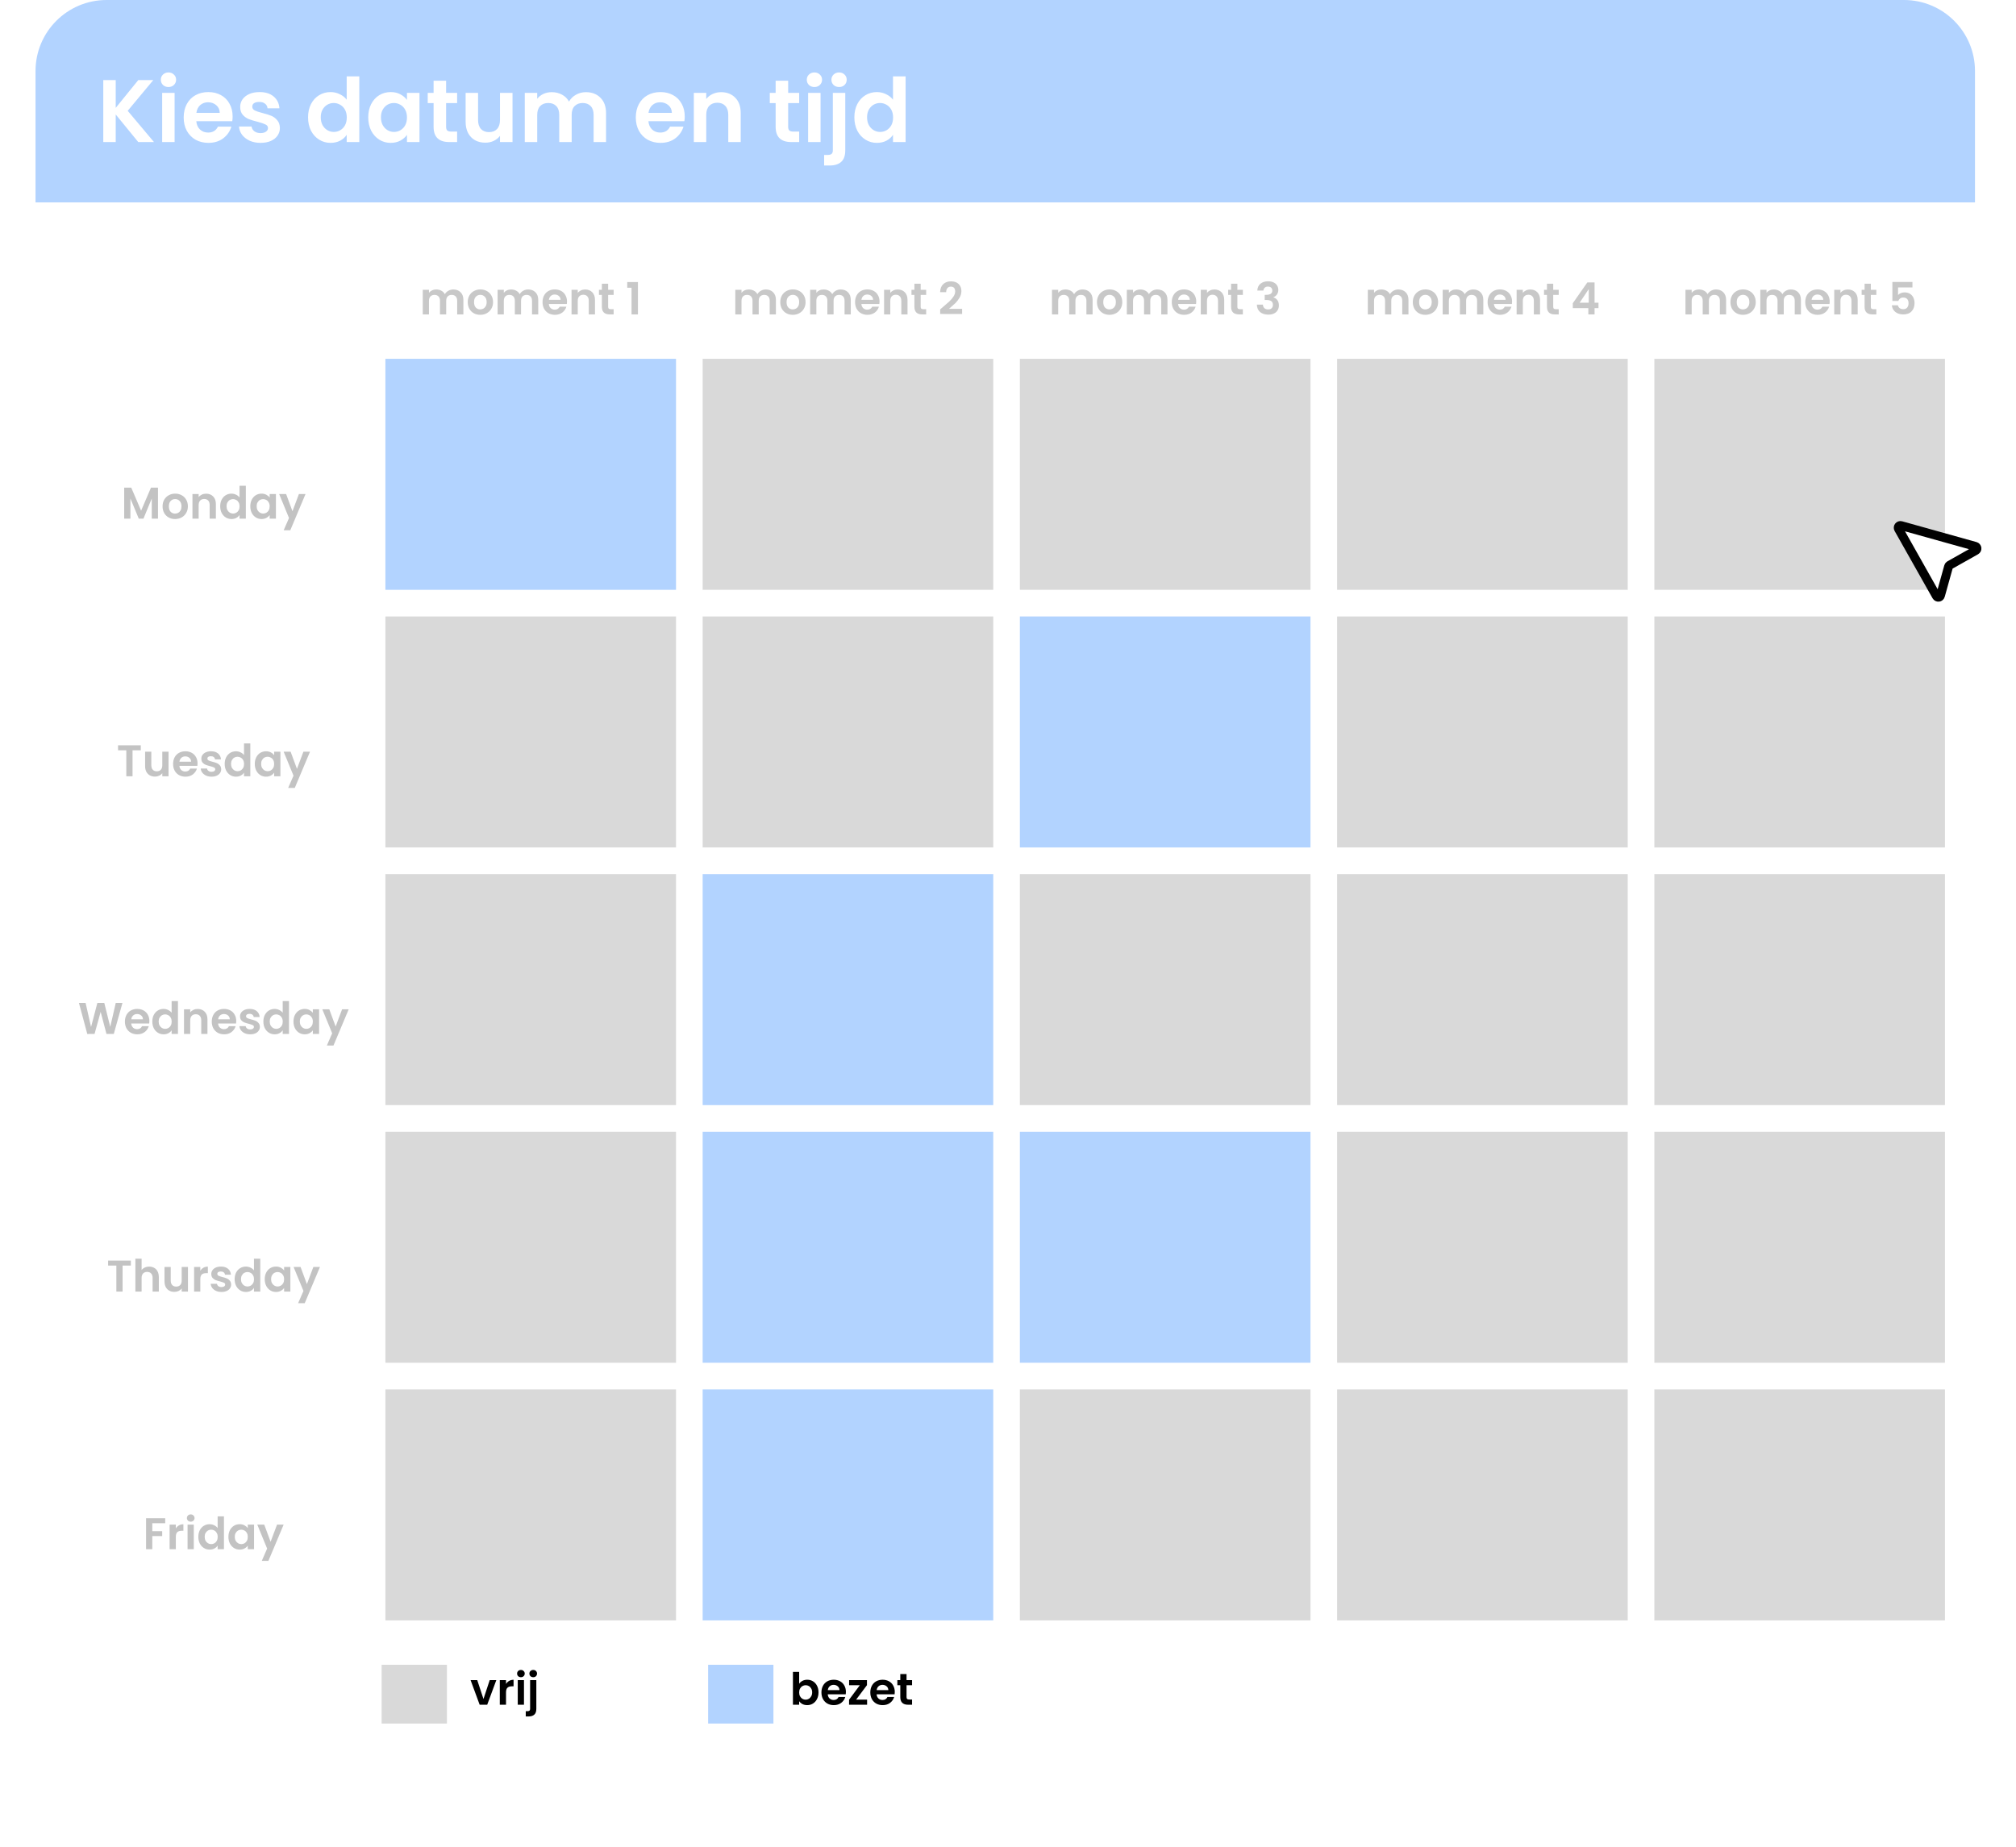 <svg width="227" height="208" viewBox="0 0 227 208" fill="none" xmlns="http://www.w3.org/2000/svg">
<g filter="url(#filter0_d_57_154)">
<rect x="4" y="1.471" width="218.382" height="198.529" rx="8" fill="white"/>
</g>
<path d="M4 8C4 3.582 7.582 0 12 0H214.382C218.801 0 222.382 3.582 222.382 8V22.794H4V8Z" fill="#B2D3FF"/>
<path d="M15.569 16L13.029 12.89V16H11.629V9.02H13.029V12.15L15.569 9.02H17.259L14.379 12.48L17.339 16H15.569ZM18.97 9.8C18.723 9.8 18.517 9.723 18.35 9.57C18.19 9.41 18.11 9.213 18.11 8.98C18.11 8.747 18.19 8.553 18.35 8.4C18.517 8.24 18.723 8.16 18.97 8.16C19.217 8.16 19.42 8.24 19.58 8.4C19.747 8.553 19.83 8.747 19.83 8.98C19.83 9.213 19.747 9.41 19.58 9.57C19.42 9.723 19.217 9.8 18.97 9.8ZM19.66 10.46V16H18.26V10.46H19.66ZM26.193 13.11C26.193 13.31 26.18 13.49 26.153 13.65H22.103C22.137 14.05 22.276 14.363 22.523 14.59C22.77 14.817 23.073 14.93 23.433 14.93C23.953 14.93 24.323 14.707 24.543 14.26H26.053C25.893 14.793 25.587 15.233 25.133 15.58C24.68 15.92 24.123 16.09 23.463 16.09C22.93 16.09 22.45 15.973 22.023 15.74C21.603 15.5 21.273 15.163 21.033 14.73C20.8 14.297 20.683 13.797 20.683 13.23C20.683 12.657 20.8 12.153 21.033 11.72C21.267 11.287 21.593 10.953 22.013 10.72C22.433 10.487 22.916 10.37 23.463 10.37C23.99 10.37 24.46 10.483 24.873 10.71C25.293 10.937 25.616 11.26 25.843 11.68C26.076 12.093 26.193 12.57 26.193 13.11ZM24.743 12.71C24.736 12.35 24.607 12.063 24.353 11.85C24.1 11.63 23.79 11.52 23.423 11.52C23.076 11.52 22.783 11.627 22.543 11.84C22.31 12.047 22.166 12.337 22.113 12.71H24.743ZM29.335 16.09C28.882 16.09 28.475 16.01 28.115 15.85C27.755 15.683 27.468 15.46 27.255 15.18C27.048 14.9 26.935 14.59 26.915 14.25H28.325C28.352 14.463 28.455 14.64 28.635 14.78C28.822 14.92 29.052 14.99 29.325 14.99C29.592 14.99 29.798 14.937 29.945 14.83C30.098 14.723 30.175 14.587 30.175 14.42C30.175 14.24 30.082 14.107 29.895 14.02C29.715 13.927 29.425 13.827 29.025 13.72C28.612 13.62 28.272 13.517 28.005 13.41C27.745 13.303 27.518 13.14 27.325 12.92C27.138 12.7 27.045 12.403 27.045 12.03C27.045 11.723 27.132 11.443 27.305 11.19C27.485 10.937 27.738 10.737 28.065 10.59C28.398 10.443 28.788 10.37 29.235 10.37C29.895 10.37 30.422 10.537 30.815 10.87C31.208 11.197 31.425 11.64 31.465 12.2H30.125C30.105 11.98 30.012 11.807 29.845 11.68C29.685 11.547 29.468 11.48 29.195 11.48C28.942 11.48 28.745 11.527 28.605 11.62C28.472 11.713 28.405 11.843 28.405 12.01C28.405 12.197 28.498 12.34 28.685 12.44C28.872 12.533 29.162 12.63 29.555 12.73C29.955 12.83 30.285 12.933 30.545 13.04C30.805 13.147 31.028 13.313 31.215 13.54C31.408 13.76 31.508 14.053 31.515 14.42C31.515 14.74 31.425 15.027 31.245 15.28C31.072 15.533 30.818 15.733 30.485 15.88C30.158 16.02 29.775 16.09 29.335 16.09ZM34.687 13.21C34.687 12.65 34.797 12.153 35.017 11.72C35.244 11.287 35.55 10.953 35.937 10.72C36.324 10.487 36.754 10.37 37.227 10.37C37.587 10.37 37.93 10.45 38.257 10.61C38.584 10.763 38.844 10.97 39.037 11.23V8.6H40.457V16H39.037V15.18C38.864 15.453 38.62 15.673 38.307 15.84C37.994 16.007 37.63 16.09 37.217 16.09C36.75 16.09 36.324 15.97 35.937 15.73C35.55 15.49 35.244 15.153 35.017 14.72C34.797 14.28 34.687 13.777 34.687 13.21ZM39.047 13.23C39.047 12.89 38.98 12.6 38.847 12.36C38.714 12.113 38.534 11.927 38.307 11.8C38.08 11.667 37.837 11.6 37.577 11.6C37.317 11.6 37.077 11.663 36.857 11.79C36.637 11.917 36.457 12.103 36.317 12.35C36.184 12.59 36.117 12.877 36.117 13.21C36.117 13.543 36.184 13.837 36.317 14.09C36.457 14.337 36.637 14.527 36.857 14.66C37.084 14.793 37.324 14.86 37.577 14.86C37.837 14.86 38.08 14.797 38.307 14.67C38.534 14.537 38.714 14.35 38.847 14.11C38.98 13.863 39.047 13.57 39.047 13.23ZM41.464 13.21C41.464 12.65 41.574 12.153 41.794 11.72C42.021 11.287 42.324 10.953 42.704 10.72C43.091 10.487 43.521 10.37 43.994 10.37C44.408 10.37 44.768 10.453 45.074 10.62C45.388 10.787 45.638 10.997 45.824 11.25V10.46H47.234V16H45.824V15.19C45.644 15.45 45.394 15.667 45.074 15.84C44.761 16.007 44.398 16.09 43.984 16.09C43.518 16.09 43.091 15.97 42.704 15.73C42.324 15.49 42.021 15.153 41.794 14.72C41.574 14.28 41.464 13.777 41.464 13.21ZM45.824 13.23C45.824 12.89 45.758 12.6 45.624 12.36C45.491 12.113 45.311 11.927 45.084 11.8C44.858 11.667 44.614 11.6 44.354 11.6C44.094 11.6 43.854 11.663 43.634 11.79C43.414 11.917 43.234 12.103 43.094 12.35C42.961 12.59 42.894 12.877 42.894 13.21C42.894 13.543 42.961 13.837 43.094 14.09C43.234 14.337 43.414 14.527 43.634 14.66C43.861 14.793 44.101 14.86 44.354 14.86C44.614 14.86 44.858 14.797 45.084 14.67C45.311 14.537 45.491 14.35 45.624 14.11C45.758 13.863 45.824 13.57 45.824 13.23ZM50.232 11.61V14.29C50.232 14.477 50.275 14.613 50.362 14.7C50.455 14.78 50.608 14.82 50.822 14.82H51.472V16H50.592C49.412 16 48.822 15.427 48.822 14.28V11.61H48.162V10.46H48.822V9.09H50.232V10.46H51.472V11.61H50.232ZM57.709 10.46V16H56.299V15.3C56.119 15.54 55.882 15.73 55.589 15.87C55.302 16.003 54.989 16.07 54.649 16.07C54.215 16.07 53.832 15.98 53.499 15.8C53.165 15.613 52.902 15.343 52.709 14.99C52.522 14.63 52.429 14.203 52.429 13.71V10.46H53.829V13.51C53.829 13.95 53.939 14.29 54.159 14.53C54.379 14.763 54.679 14.88 55.059 14.88C55.445 14.88 55.749 14.763 55.969 14.53C56.189 14.29 56.299 13.95 56.299 13.51V10.46H57.709ZM65.97 10.38C66.65 10.38 67.197 10.59 67.61 11.01C68.03 11.423 68.24 12.003 68.24 12.75V16H66.84V12.94C66.84 12.507 66.73 12.177 66.51 11.95C66.29 11.717 65.99 11.6 65.61 11.6C65.23 11.6 64.927 11.717 64.7 11.95C64.48 12.177 64.37 12.507 64.37 12.94V16H62.97V12.94C62.97 12.507 62.86 12.177 62.64 11.95C62.42 11.717 62.12 11.6 61.74 11.6C61.353 11.6 61.047 11.717 60.82 11.95C60.6 12.177 60.49 12.507 60.49 12.94V16H59.09V10.46H60.49V11.13C60.67 10.897 60.9 10.713 61.18 10.58C61.467 10.447 61.78 10.38 62.12 10.38C62.553 10.38 62.94 10.473 63.28 10.66C63.62 10.84 63.883 11.1 64.07 11.44C64.25 11.12 64.51 10.863 64.85 10.67C65.197 10.477 65.57 10.38 65.97 10.38ZM77.101 13.11C77.101 13.31 77.088 13.49 77.061 13.65H73.011C73.045 14.05 73.185 14.363 73.431 14.59C73.678 14.817 73.981 14.93 74.341 14.93C74.861 14.93 75.231 14.707 75.451 14.26H76.961C76.801 14.793 76.495 15.233 76.041 15.58C75.588 15.92 75.031 16.09 74.371 16.09C73.838 16.09 73.358 15.973 72.931 15.74C72.511 15.5 72.181 15.163 71.941 14.73C71.708 14.297 71.591 13.797 71.591 13.23C71.591 12.657 71.708 12.153 71.941 11.72C72.175 11.287 72.501 10.953 72.921 10.72C73.341 10.487 73.825 10.37 74.371 10.37C74.898 10.37 75.368 10.483 75.781 10.71C76.201 10.937 76.525 11.26 76.751 11.68C76.985 12.093 77.101 12.57 77.101 13.11ZM75.651 12.71C75.645 12.35 75.515 12.063 75.261 11.85C75.008 11.63 74.698 11.52 74.331 11.52C73.985 11.52 73.691 11.627 73.451 11.84C73.218 12.047 73.075 12.337 73.021 12.71H75.651ZM81.193 10.38C81.853 10.38 82.386 10.59 82.793 11.01C83.2 11.423 83.403 12.003 83.403 12.75V16H82.003V12.94C82.003 12.5 81.893 12.163 81.673 11.93C81.453 11.69 81.153 11.57 80.773 11.57C80.386 11.57 80.08 11.69 79.853 11.93C79.633 12.163 79.523 12.5 79.523 12.94V16H78.123V10.46H79.523V11.15C79.71 10.91 79.947 10.723 80.233 10.59C80.526 10.45 80.847 10.38 81.193 10.38ZM88.747 11.61V14.29C88.747 14.477 88.791 14.613 88.877 14.7C88.971 14.78 89.124 14.82 89.337 14.82H89.987V16H89.107C87.927 16 87.337 15.427 87.337 14.28V11.61H86.677V10.46H87.337V9.09H88.747V10.46H89.987V11.61H88.747ZM91.704 9.8C91.458 9.8 91.251 9.723 91.084 9.57C90.924 9.41 90.844 9.213 90.844 8.98C90.844 8.747 90.924 8.553 91.084 8.4C91.251 8.24 91.458 8.16 91.704 8.16C91.951 8.16 92.154 8.24 92.314 8.4C92.481 8.553 92.564 8.747 92.564 8.98C92.564 9.213 92.481 9.41 92.314 9.57C92.154 9.723 91.951 9.8 91.704 9.8ZM92.394 10.46V16H90.994V10.46H92.394ZM94.487 9.8C94.234 9.8 94.024 9.723 93.858 9.57C93.698 9.41 93.618 9.213 93.618 8.98C93.618 8.747 93.698 8.553 93.858 8.4C94.024 8.24 94.234 8.16 94.487 8.16C94.734 8.16 94.938 8.24 95.097 8.4C95.257 8.553 95.338 8.747 95.338 8.98C95.338 9.213 95.257 9.41 95.097 9.57C94.938 9.723 94.734 9.8 94.487 9.8ZM95.177 16.91C95.177 17.523 95.024 17.963 94.718 18.23C94.418 18.503 93.984 18.64 93.418 18.64H92.797V17.45H93.198C93.411 17.45 93.561 17.407 93.647 17.32C93.734 17.24 93.778 17.107 93.778 16.92V10.46H95.177V16.91ZM96.201 13.21C96.201 12.65 96.311 12.153 96.531 11.72C96.757 11.287 97.064 10.953 97.451 10.72C97.837 10.487 98.267 10.37 98.741 10.37C99.101 10.37 99.444 10.45 99.771 10.61C100.097 10.763 100.357 10.97 100.551 11.23V8.6H101.971V16H100.551V15.18C100.377 15.453 100.134 15.673 99.821 15.84C99.507 16.007 99.144 16.09 98.731 16.09C98.264 16.09 97.837 15.97 97.451 15.73C97.064 15.49 96.757 15.153 96.531 14.72C96.311 14.28 96.201 13.777 96.201 13.21ZM100.561 13.23C100.561 12.89 100.494 12.6 100.361 12.36C100.227 12.113 100.047 11.927 99.821 11.8C99.594 11.667 99.351 11.6 99.091 11.6C98.831 11.6 98.591 11.663 98.371 11.79C98.151 11.917 97.971 12.103 97.831 12.35C97.697 12.59 97.631 12.877 97.631 13.21C97.631 13.543 97.697 13.837 97.831 14.09C97.971 14.337 98.151 14.527 98.371 14.66C98.597 14.793 98.837 14.86 99.091 14.86C99.351 14.86 99.594 14.797 99.821 14.67C100.047 14.537 100.227 14.35 100.361 14.11C100.494 13.863 100.561 13.57 100.561 13.23Z" fill="white"/>
<g clip-path="url(#clip0_57_154)">
<rect x="43.397" y="40.412" width="32.721" height="26.018" fill="#B2D3FF"/>
<rect x="79.118" y="40.412" width="32.721" height="26.018" fill="#D9D9D9"/>
<rect x="114.838" y="40.412" width="32.721" height="26.018" fill="#D9D9D9"/>
<rect x="150.559" y="40.412" width="32.721" height="26.018" fill="#D9D9D9"/>
<rect x="186.279" y="40.412" width="32.721" height="26.018" fill="#D9D9D9"/>
<rect x="43.397" y="69.43" width="32.721" height="26.018" fill="#D9D9D9"/>
<rect x="79.118" y="69.43" width="32.721" height="26.018" fill="#D9D9D9"/>
<rect x="114.838" y="69.43" width="32.721" height="26.018" fill="#B2D3FF"/>
<rect x="150.559" y="69.43" width="32.721" height="26.018" fill="#D9D9D9"/>
<rect x="186.279" y="69.43" width="32.721" height="26.018" fill="#D9D9D9"/>
<rect x="43.397" y="98.447" width="32.721" height="26.018" fill="#D9D9D9"/>
<rect x="79.118" y="98.447" width="32.721" height="26.018" fill="#B2D3FF"/>
<rect x="114.838" y="98.447" width="32.721" height="26.018" fill="#D9D9D9"/>
<rect x="150.559" y="98.447" width="32.721" height="26.018" fill="#D9D9D9"/>
<rect x="186.279" y="98.447" width="32.721" height="26.018" fill="#D9D9D9"/>
<rect x="43.397" y="127.465" width="32.721" height="26.018" fill="#D9D9D9"/>
<rect x="79.118" y="127.465" width="32.721" height="26.018" fill="#B2D3FF"/>
<rect x="114.838" y="127.465" width="32.721" height="26.018" fill="#B2D3FF"/>
<rect x="150.559" y="127.465" width="32.721" height="26.018" fill="#D9D9D9"/>
<rect x="186.279" y="127.465" width="32.721" height="26.018" fill="#D9D9D9"/>
<rect x="43.397" y="156.482" width="32.721" height="26.018" fill="#D9D9D9"/>
<rect x="79.118" y="156.482" width="32.721" height="26.018" fill="#B2D3FF"/>
<rect x="114.838" y="156.482" width="32.721" height="26.018" fill="#D9D9D9"/>
<rect x="150.559" y="156.482" width="32.721" height="26.018" fill="#D9D9D9"/>
<rect x="186.279" y="156.482" width="32.721" height="26.018" fill="#D9D9D9"/>
<path d="M17.789 54.922V58.412H17.089V56.142L16.154 58.412H15.624L14.684 56.142V58.412H13.984V54.922H14.779L15.889 57.517L16.999 54.922H17.789ZM19.711 58.457C19.444 58.457 19.204 58.399 18.991 58.282C18.778 58.162 18.609 57.994 18.486 57.777C18.366 57.56 18.306 57.31 18.306 57.027C18.306 56.744 18.368 56.494 18.491 56.277C18.618 56.06 18.789 55.894 19.006 55.777C19.223 55.657 19.464 55.597 19.731 55.597C19.998 55.597 20.239 55.657 20.456 55.777C20.673 55.894 20.843 56.06 20.966 56.277C21.093 56.494 21.156 56.744 21.156 57.027C21.156 57.31 21.091 57.56 20.961 57.777C20.834 57.994 20.661 58.162 20.441 58.282C20.224 58.399 19.981 58.457 19.711 58.457ZM19.711 57.847C19.838 57.847 19.956 57.817 20.066 57.757C20.179 57.694 20.269 57.6 20.336 57.477C20.403 57.354 20.436 57.204 20.436 57.027C20.436 56.764 20.366 56.562 20.226 56.422C20.089 56.279 19.921 56.207 19.721 56.207C19.521 56.207 19.353 56.279 19.216 56.422C19.083 56.562 19.016 56.764 19.016 57.027C19.016 57.29 19.081 57.494 19.211 57.637C19.344 57.777 19.511 57.847 19.711 57.847ZM23.204 55.602C23.534 55.602 23.801 55.707 24.004 55.917C24.208 56.124 24.309 56.414 24.309 56.787V58.412H23.609V56.882C23.609 56.662 23.554 56.494 23.444 56.377C23.334 56.257 23.184 56.197 22.994 56.197C22.801 56.197 22.648 56.257 22.534 56.377C22.424 56.494 22.369 56.662 22.369 56.882V58.412H21.669V55.642H22.369V55.987C22.463 55.867 22.581 55.774 22.724 55.707C22.871 55.637 23.031 55.602 23.204 55.602ZM24.795 57.017C24.795 56.737 24.85 56.489 24.96 56.272C25.073 56.055 25.227 55.889 25.42 55.772C25.613 55.655 25.828 55.597 26.065 55.597C26.245 55.597 26.417 55.637 26.58 55.717C26.743 55.794 26.873 55.897 26.97 56.027V54.712H27.68V58.412H26.97V58.002C26.883 58.139 26.762 58.249 26.605 58.332C26.448 58.415 26.267 58.457 26.06 58.457C25.827 58.457 25.613 58.397 25.42 58.277C25.227 58.157 25.073 57.989 24.96 57.772C24.85 57.552 24.795 57.3 24.795 57.017ZM26.975 57.027C26.975 56.857 26.942 56.712 26.875 56.592C26.808 56.469 26.718 56.375 26.605 56.312C26.492 56.245 26.37 56.212 26.24 56.212C26.11 56.212 25.99 56.244 25.88 56.307C25.77 56.37 25.68 56.464 25.61 56.587C25.543 56.707 25.51 56.85 25.51 57.017C25.51 57.184 25.543 57.33 25.61 57.457C25.68 57.58 25.77 57.675 25.88 57.742C25.993 57.809 26.113 57.842 26.24 57.842C26.37 57.842 26.492 57.81 26.605 57.747C26.718 57.68 26.808 57.587 26.875 57.467C26.942 57.344 26.975 57.197 26.975 57.027ZM28.184 57.017C28.184 56.737 28.239 56.489 28.349 56.272C28.462 56.055 28.614 55.889 28.804 55.772C28.997 55.655 29.212 55.597 29.449 55.597C29.655 55.597 29.835 55.639 29.989 55.722C30.145 55.805 30.27 55.91 30.364 56.037V55.642H31.069V58.412H30.364V58.007C30.274 58.137 30.149 58.245 29.989 58.332C29.832 58.415 29.65 58.457 29.444 58.457C29.21 58.457 28.997 58.397 28.804 58.277C28.614 58.157 28.462 57.989 28.349 57.772C28.239 57.552 28.184 57.3 28.184 57.017ZM30.364 57.027C30.364 56.857 30.33 56.712 30.264 56.592C30.197 56.469 30.107 56.375 29.994 56.312C29.88 56.245 29.759 56.212 29.629 56.212C29.499 56.212 29.379 56.244 29.269 56.307C29.159 56.37 29.069 56.464 28.999 56.587C28.932 56.707 28.899 56.85 28.899 57.017C28.899 57.184 28.932 57.33 28.999 57.457C29.069 57.58 29.159 57.675 29.269 57.742C29.382 57.809 29.502 57.842 29.629 57.842C29.759 57.842 29.88 57.81 29.994 57.747C30.107 57.68 30.197 57.587 30.264 57.467C30.33 57.344 30.364 57.197 30.364 57.027ZM34.402 55.642L32.687 59.722H31.942L32.542 58.342L31.432 55.642H32.217L32.932 57.577L33.657 55.642H34.402Z" fill="#C3C3C3"/>
<path d="M15.854 83.94V84.505H14.924V87.43H14.223V84.505H13.293V83.94H15.854ZM18.979 84.66V87.43H18.274V87.08C18.184 87.2 18.066 87.295 17.919 87.365C17.776 87.431 17.619 87.465 17.449 87.465C17.233 87.465 17.041 87.42 16.874 87.33C16.707 87.236 16.576 87.101 16.479 86.925C16.386 86.745 16.339 86.531 16.339 86.285V84.66H17.039V86.185C17.039 86.405 17.094 86.575 17.204 86.695C17.314 86.811 17.464 86.87 17.654 86.87C17.848 86.87 17.999 86.811 18.109 86.695C18.219 86.575 18.274 86.405 18.274 86.185V84.66H18.979ZM22.245 85.985C22.245 86.085 22.238 86.175 22.225 86.255H20.2C20.216 86.455 20.287 86.611 20.41 86.725C20.533 86.838 20.685 86.895 20.865 86.895C21.125 86.895 21.31 86.783 21.42 86.56H22.175C22.095 86.826 21.942 87.046 21.715 87.22C21.488 87.39 21.21 87.475 20.88 87.475C20.613 87.475 20.373 87.416 20.16 87.3C19.95 87.18 19.785 87.011 19.665 86.795C19.548 86.578 19.49 86.328 19.49 86.045C19.49 85.758 19.548 85.506 19.665 85.29C19.782 85.073 19.945 84.906 20.155 84.79C20.365 84.673 20.607 84.615 20.88 84.615C21.143 84.615 21.378 84.671 21.585 84.785C21.795 84.898 21.956 85.06 22.07 85.27C22.186 85.476 22.245 85.715 22.245 85.985ZM21.52 85.785C21.517 85.605 21.451 85.461 21.325 85.355C21.198 85.245 21.043 85.19 20.86 85.19C20.686 85.19 20.54 85.243 20.42 85.35C20.303 85.453 20.232 85.598 20.205 85.785H21.52ZM23.816 87.475C23.589 87.475 23.386 87.435 23.206 87.355C23.026 87.271 22.883 87.16 22.776 87.02C22.672 86.88 22.616 86.725 22.606 86.555H23.311C23.324 86.661 23.376 86.75 23.466 86.82C23.559 86.89 23.674 86.925 23.811 86.925C23.944 86.925 24.047 86.898 24.121 86.845C24.198 86.791 24.236 86.723 24.236 86.64C24.236 86.55 24.189 86.483 24.096 86.44C24.006 86.393 23.861 86.343 23.661 86.29C23.454 86.24 23.284 86.188 23.151 86.135C23.021 86.081 22.907 86 22.811 85.89C22.718 85.78 22.671 85.631 22.671 85.445C22.671 85.291 22.714 85.151 22.801 85.025C22.891 84.898 23.017 84.798 23.181 84.725C23.348 84.651 23.543 84.615 23.766 84.615C24.096 84.615 24.359 84.698 24.556 84.865C24.753 85.028 24.861 85.25 24.881 85.53H24.211C24.201 85.42 24.154 85.333 24.071 85.27C23.991 85.203 23.883 85.17 23.746 85.17C23.619 85.17 23.521 85.193 23.451 85.24C23.384 85.286 23.351 85.351 23.351 85.435C23.351 85.528 23.398 85.6 23.491 85.65C23.584 85.696 23.729 85.745 23.926 85.795C24.126 85.845 24.291 85.896 24.421 85.95C24.551 86.003 24.663 86.086 24.756 86.2C24.852 86.31 24.902 86.456 24.906 86.64C24.906 86.8 24.861 86.943 24.771 87.07C24.684 87.196 24.558 87.296 24.391 87.37C24.227 87.44 24.036 87.475 23.816 87.475ZM25.3 86.035C25.3 85.755 25.355 85.506 25.465 85.29C25.579 85.073 25.732 84.906 25.925 84.79C26.119 84.673 26.334 84.615 26.57 84.615C26.75 84.615 26.922 84.655 27.085 84.735C27.249 84.811 27.379 84.915 27.475 85.045V83.73H28.185V87.43H27.475V87.02C27.389 87.156 27.267 87.266 27.11 87.35C26.954 87.433 26.772 87.475 26.565 87.475C26.332 87.475 26.119 87.415 25.925 87.295C25.732 87.175 25.579 87.006 25.465 86.79C25.355 86.57 25.3 86.318 25.3 86.035ZM27.48 86.045C27.48 85.875 27.447 85.73 27.38 85.61C27.314 85.486 27.224 85.393 27.11 85.33C26.997 85.263 26.875 85.23 26.745 85.23C26.615 85.23 26.495 85.261 26.385 85.325C26.275 85.388 26.185 85.481 26.115 85.605C26.049 85.725 26.015 85.868 26.015 86.035C26.015 86.201 26.049 86.348 26.115 86.475C26.185 86.598 26.275 86.693 26.385 86.76C26.499 86.826 26.619 86.86 26.745 86.86C26.875 86.86 26.997 86.828 27.11 86.765C27.224 86.698 27.314 86.605 27.38 86.485C27.447 86.361 27.48 86.215 27.48 86.045ZM28.689 86.035C28.689 85.755 28.744 85.506 28.854 85.29C28.967 85.073 29.119 84.906 29.309 84.79C29.502 84.673 29.717 84.615 29.954 84.615C30.161 84.615 30.341 84.656 30.494 84.74C30.651 84.823 30.776 84.928 30.869 85.055V84.66H31.574V87.43H30.869V87.025C30.779 87.155 30.654 87.263 30.494 87.35C30.337 87.433 30.156 87.475 29.949 87.475C29.716 87.475 29.502 87.415 29.309 87.295C29.119 87.175 28.967 87.006 28.854 86.79C28.744 86.57 28.689 86.318 28.689 86.035ZM30.869 86.045C30.869 85.875 30.836 85.73 30.769 85.61C30.702 85.486 30.612 85.393 30.499 85.33C30.386 85.263 30.264 85.23 30.134 85.23C30.004 85.23 29.884 85.261 29.774 85.325C29.664 85.388 29.574 85.481 29.504 85.605C29.437 85.725 29.404 85.868 29.404 86.035C29.404 86.201 29.437 86.348 29.504 86.475C29.574 86.598 29.664 86.693 29.774 86.76C29.887 86.826 30.007 86.86 30.134 86.86C30.264 86.86 30.386 86.828 30.499 86.765C30.612 86.698 30.702 86.605 30.769 86.485C30.836 86.361 30.869 86.215 30.869 86.045ZM34.908 84.66L33.193 88.74H32.448L33.048 87.36L31.938 84.66H32.723L33.438 86.595L34.163 84.66H34.908Z" fill="#C3C3C3"/>
<path d="M13.788 112.957L12.813 116.447H11.988L11.333 113.962L10.648 116.447L9.828 116.452L8.888 112.957H9.638L10.253 115.667L10.963 112.957H11.743L12.413 115.652L13.033 112.957H13.788ZM16.82 115.002C16.82 115.102 16.813 115.192 16.8 115.272H14.775C14.792 115.472 14.862 115.629 14.985 115.742C15.108 115.856 15.26 115.912 15.44 115.912C15.7 115.912 15.885 115.801 15.995 115.577H16.75C16.67 115.844 16.517 116.064 16.29 116.237C16.063 116.407 15.785 116.492 15.455 116.492C15.188 116.492 14.948 116.434 14.735 116.317C14.525 116.197 14.36 116.029 14.24 115.812C14.123 115.596 14.065 115.346 14.065 115.062C14.065 114.776 14.123 114.524 14.24 114.307C14.357 114.091 14.52 113.924 14.73 113.807C14.94 113.691 15.182 113.632 15.455 113.632C15.718 113.632 15.953 113.689 16.16 113.802C16.37 113.916 16.532 114.077 16.645 114.287C16.762 114.494 16.82 114.732 16.82 115.002ZM16.095 114.802C16.092 114.622 16.027 114.479 15.9 114.372C15.773 114.262 15.618 114.207 15.435 114.207C15.262 114.207 15.115 114.261 14.995 114.367C14.878 114.471 14.807 114.616 14.78 114.802H16.095ZM17.151 115.052C17.151 114.772 17.206 114.524 17.316 114.307C17.429 114.091 17.583 113.924 17.776 113.807C17.969 113.691 18.184 113.632 18.421 113.632C18.601 113.632 18.773 113.672 18.936 113.752C19.099 113.829 19.229 113.932 19.326 114.062V112.747H20.036V116.447H19.326V116.037C19.239 116.174 19.118 116.284 18.961 116.367C18.804 116.451 18.623 116.492 18.416 116.492C18.183 116.492 17.969 116.432 17.776 116.312C17.583 116.192 17.429 116.024 17.316 115.807C17.206 115.587 17.151 115.336 17.151 115.052ZM19.331 115.062C19.331 114.892 19.298 114.747 19.231 114.627C19.164 114.504 19.074 114.411 18.961 114.347C18.848 114.281 18.726 114.247 18.596 114.247C18.466 114.247 18.346 114.279 18.236 114.342C18.126 114.406 18.036 114.499 17.966 114.622C17.899 114.742 17.866 114.886 17.866 115.052C17.866 115.219 17.899 115.366 17.966 115.492C18.036 115.616 18.126 115.711 18.236 115.777C18.349 115.844 18.469 115.877 18.596 115.877C18.726 115.877 18.848 115.846 18.961 115.782C19.074 115.716 19.164 115.622 19.231 115.502C19.298 115.379 19.331 115.232 19.331 115.062ZM22.255 113.637C22.585 113.637 22.851 113.742 23.055 113.952C23.258 114.159 23.36 114.449 23.36 114.822V116.447H22.66V114.917C22.66 114.697 22.605 114.529 22.495 114.412C22.385 114.292 22.235 114.232 22.045 114.232C21.851 114.232 21.698 114.292 21.585 114.412C21.475 114.529 21.42 114.697 21.42 114.917V116.447H20.72V113.677H21.42V114.022C21.513 113.902 21.631 113.809 21.775 113.742C21.921 113.672 22.081 113.637 22.255 113.637ZM26.6 115.002C26.6 115.102 26.594 115.192 26.58 115.272H24.555C24.572 115.472 24.642 115.629 24.765 115.742C24.889 115.856 25.04 115.912 25.22 115.912C25.48 115.912 25.665 115.801 25.775 115.577H26.53C26.45 115.844 26.297 116.064 26.07 116.237C25.844 116.407 25.565 116.492 25.235 116.492C24.969 116.492 24.729 116.434 24.515 116.317C24.305 116.197 24.14 116.029 24.02 115.812C23.904 115.596 23.845 115.346 23.845 115.062C23.845 114.776 23.904 114.524 24.02 114.307C24.137 114.091 24.3 113.924 24.51 113.807C24.72 113.691 24.962 113.632 25.235 113.632C25.499 113.632 25.734 113.689 25.94 113.802C26.15 113.916 26.312 114.077 26.425 114.287C26.542 114.494 26.6 114.732 26.6 115.002ZM25.875 114.802C25.872 114.622 25.807 114.479 25.68 114.372C25.554 114.262 25.399 114.207 25.215 114.207C25.042 114.207 24.895 114.261 24.775 114.367C24.659 114.471 24.587 114.616 24.56 114.802H25.875ZM28.171 116.492C27.945 116.492 27.741 116.452 27.561 116.372C27.381 116.289 27.238 116.177 27.131 116.037C27.028 115.897 26.971 115.742 26.961 115.572H27.666C27.68 115.679 27.731 115.767 27.821 115.837C27.915 115.907 28.03 115.942 28.166 115.942C28.3 115.942 28.403 115.916 28.476 115.862C28.553 115.809 28.591 115.741 28.591 115.657C28.591 115.567 28.545 115.501 28.451 115.457C28.361 115.411 28.216 115.361 28.016 115.307C27.81 115.257 27.64 115.206 27.506 115.152C27.376 115.099 27.263 115.017 27.166 114.907C27.073 114.797 27.026 114.649 27.026 114.462C27.026 114.309 27.07 114.169 27.156 114.042C27.246 113.916 27.373 113.816 27.536 113.742C27.703 113.669 27.898 113.632 28.121 113.632C28.451 113.632 28.715 113.716 28.911 113.882C29.108 114.046 29.216 114.267 29.236 114.547H28.566C28.556 114.437 28.51 114.351 28.426 114.287C28.346 114.221 28.238 114.187 28.101 114.187C27.975 114.187 27.876 114.211 27.806 114.257C27.74 114.304 27.706 114.369 27.706 114.452C27.706 114.546 27.753 114.617 27.846 114.667C27.94 114.714 28.085 114.762 28.281 114.812C28.481 114.862 28.646 114.914 28.776 114.967C28.906 115.021 29.018 115.104 29.111 115.217C29.208 115.327 29.258 115.474 29.261 115.657C29.261 115.817 29.216 115.961 29.126 116.087C29.04 116.214 28.913 116.314 28.746 116.387C28.583 116.457 28.391 116.492 28.171 116.492ZM29.656 115.052C29.656 114.772 29.711 114.524 29.821 114.307C29.934 114.091 30.087 113.924 30.281 113.807C30.474 113.691 30.689 113.632 30.926 113.632C31.106 113.632 31.277 113.672 31.441 113.752C31.604 113.829 31.734 113.932 31.831 114.062V112.747H32.541V116.447H31.831V116.037C31.744 116.174 31.622 116.284 31.466 116.367C31.309 116.451 31.128 116.492 30.921 116.492C30.688 116.492 30.474 116.432 30.281 116.312C30.087 116.192 29.934 116.024 29.821 115.807C29.711 115.587 29.656 115.336 29.656 115.052ZM31.836 115.062C31.836 114.892 31.802 114.747 31.736 114.627C31.669 114.504 31.579 114.411 31.466 114.347C31.352 114.281 31.231 114.247 31.101 114.247C30.971 114.247 30.851 114.279 30.741 114.342C30.631 114.406 30.541 114.499 30.471 114.622C30.404 114.742 30.371 114.886 30.371 115.052C30.371 115.219 30.404 115.366 30.471 115.492C30.541 115.616 30.631 115.711 30.741 115.777C30.854 115.844 30.974 115.877 31.101 115.877C31.231 115.877 31.352 115.846 31.466 115.782C31.579 115.716 31.669 115.622 31.736 115.502C31.802 115.379 31.836 115.232 31.836 115.062ZM33.045 115.052C33.045 114.772 33.1 114.524 33.21 114.307C33.323 114.091 33.475 113.924 33.665 113.807C33.858 113.691 34.073 113.632 34.31 113.632C34.516 113.632 34.696 113.674 34.85 113.757C35.006 113.841 35.131 113.946 35.225 114.072V113.677H35.93V116.447H35.225V116.042C35.135 116.172 35.01 116.281 34.85 116.367C34.693 116.451 34.511 116.492 34.305 116.492C34.071 116.492 33.858 116.432 33.665 116.312C33.475 116.192 33.323 116.024 33.21 115.807C33.1 115.587 33.045 115.336 33.045 115.052ZM35.225 115.062C35.225 114.892 35.191 114.747 35.125 114.627C35.058 114.504 34.968 114.411 34.855 114.347C34.741 114.281 34.62 114.247 34.49 114.247C34.36 114.247 34.24 114.279 34.13 114.342C34.02 114.406 33.93 114.499 33.86 114.622C33.793 114.742 33.76 114.886 33.76 115.052C33.76 115.219 33.793 115.366 33.86 115.492C33.93 115.616 34.02 115.711 34.13 115.777C34.243 115.844 34.363 115.877 34.49 115.877C34.62 115.877 34.741 115.846 34.855 115.782C34.968 115.716 35.058 115.622 35.125 115.502C35.191 115.379 35.225 115.232 35.225 115.062ZM39.263 113.677L37.548 117.757H36.803L37.403 116.377L36.293 113.677H37.078L37.793 115.612L38.518 113.677H39.263Z" fill="#C3C3C3"/>
<path d="M14.733 141.975V142.54H13.803V145.465H13.103V142.54H12.173V141.975H14.733ZM16.804 142.655C17.014 142.655 17.2 142.702 17.364 142.795C17.527 142.885 17.654 143.02 17.744 143.2C17.837 143.377 17.884 143.59 17.884 143.84V145.465H17.184V143.935C17.184 143.715 17.129 143.547 17.019 143.43C16.909 143.31 16.759 143.25 16.569 143.25C16.375 143.25 16.222 143.31 16.109 143.43C15.999 143.547 15.944 143.715 15.944 143.935V145.465H15.244V141.765H15.944V143.04C16.034 142.92 16.154 142.827 16.304 142.76C16.454 142.69 16.62 142.655 16.804 142.655ZM21.164 142.695V145.465H20.459V145.115C20.369 145.235 20.251 145.33 20.104 145.4C19.961 145.467 19.804 145.5 19.634 145.5C19.418 145.5 19.226 145.455 19.059 145.365C18.893 145.272 18.761 145.137 18.664 144.96C18.571 144.78 18.524 144.567 18.524 144.32V142.695H19.224V144.22C19.224 144.44 19.279 144.61 19.389 144.73C19.499 144.847 19.649 144.905 19.839 144.905C20.033 144.905 20.184 144.847 20.294 144.73C20.404 144.61 20.459 144.44 20.459 144.22V142.695H21.164ZM22.555 143.125C22.645 142.978 22.762 142.863 22.905 142.78C23.052 142.697 23.218 142.655 23.405 142.655V143.39H23.22C23 143.39 22.833 143.442 22.72 143.545C22.61 143.648 22.555 143.828 22.555 144.085V145.465H21.855V142.695H22.555V143.125ZM24.936 145.51C24.71 145.51 24.506 145.47 24.326 145.39C24.146 145.307 24.003 145.195 23.896 145.055C23.793 144.915 23.736 144.76 23.726 144.59H24.431C24.445 144.697 24.496 144.785 24.586 144.855C24.68 144.925 24.795 144.96 24.931 144.96C25.065 144.96 25.168 144.933 25.241 144.88C25.318 144.827 25.356 144.758 25.356 144.675C25.356 144.585 25.31 144.518 25.216 144.475C25.126 144.428 24.981 144.378 24.781 144.325C24.575 144.275 24.405 144.223 24.271 144.17C24.141 144.117 24.028 144.035 23.931 143.925C23.838 143.815 23.791 143.667 23.791 143.48C23.791 143.327 23.835 143.187 23.921 143.06C24.011 142.933 24.138 142.833 24.301 142.76C24.468 142.687 24.663 142.65 24.886 142.65C25.216 142.65 25.48 142.733 25.676 142.9C25.873 143.063 25.981 143.285 26.001 143.565H25.331C25.321 143.455 25.275 143.368 25.191 143.305C25.111 143.238 25.003 143.205 24.866 143.205C24.74 143.205 24.641 143.228 24.571 143.275C24.505 143.322 24.471 143.387 24.471 143.47C24.471 143.563 24.518 143.635 24.611 143.685C24.705 143.732 24.85 143.78 25.046 143.83C25.246 143.88 25.411 143.932 25.541 143.985C25.671 144.038 25.783 144.122 25.876 144.235C25.973 144.345 26.023 144.492 26.026 144.675C26.026 144.835 25.981 144.978 25.891 145.105C25.805 145.232 25.678 145.332 25.511 145.405C25.348 145.475 25.156 145.51 24.936 145.51ZM26.421 144.07C26.421 143.79 26.476 143.542 26.586 143.325C26.699 143.108 26.853 142.942 27.046 142.825C27.239 142.708 27.454 142.65 27.691 142.65C27.871 142.65 28.043 142.69 28.206 142.77C28.369 142.847 28.499 142.95 28.596 143.08V141.765H29.306V145.465H28.596V145.055C28.509 145.192 28.388 145.302 28.231 145.385C28.074 145.468 27.893 145.51 27.686 145.51C27.453 145.51 27.239 145.45 27.046 145.33C26.853 145.21 26.699 145.042 26.586 144.825C26.476 144.605 26.421 144.353 26.421 144.07ZM28.601 144.08C28.601 143.91 28.568 143.765 28.501 143.645C28.434 143.522 28.344 143.428 28.231 143.365C28.118 143.298 27.996 143.265 27.866 143.265C27.736 143.265 27.616 143.297 27.506 143.36C27.396 143.423 27.306 143.517 27.236 143.64C27.169 143.76 27.136 143.903 27.136 144.07C27.136 144.237 27.169 144.383 27.236 144.51C27.306 144.633 27.396 144.728 27.506 144.795C27.619 144.862 27.739 144.895 27.866 144.895C27.996 144.895 28.118 144.863 28.231 144.8C28.344 144.733 28.434 144.64 28.501 144.52C28.568 144.397 28.601 144.25 28.601 144.08ZM29.81 144.07C29.81 143.79 29.865 143.542 29.975 143.325C30.088 143.108 30.24 142.942 30.43 142.825C30.623 142.708 30.838 142.65 31.075 142.65C31.281 142.65 31.461 142.692 31.615 142.775C31.771 142.858 31.896 142.963 31.99 143.09V142.695H32.695V145.465H31.99V145.06C31.9 145.19 31.775 145.298 31.615 145.385C31.458 145.468 31.276 145.51 31.07 145.51C30.836 145.51 30.623 145.45 30.43 145.33C30.24 145.21 30.088 145.042 29.975 144.825C29.865 144.605 29.81 144.353 29.81 144.07ZM31.99 144.08C31.99 143.91 31.956 143.765 31.89 143.645C31.823 143.522 31.733 143.428 31.62 143.365C31.506 143.298 31.385 143.265 31.255 143.265C31.125 143.265 31.005 143.297 30.895 143.36C30.785 143.423 30.695 143.517 30.625 143.64C30.558 143.76 30.525 143.903 30.525 144.07C30.525 144.237 30.558 144.383 30.625 144.51C30.695 144.633 30.785 144.728 30.895 144.795C31.008 144.862 31.128 144.895 31.255 144.895C31.385 144.895 31.506 144.863 31.62 144.8C31.733 144.733 31.823 144.64 31.89 144.52C31.956 144.397 31.99 144.25 31.99 144.08ZM36.028 142.695L34.313 146.775H33.568L34.168 145.395L33.058 142.695H33.843L34.558 144.63L35.283 142.695H36.028Z" fill="#C3C3C3"/>
<path d="M18.602 170.992V171.557H17.147V172.452H18.262V173.007H17.147V174.482H16.447V170.992H18.602ZM19.799 172.142C19.889 171.996 20.005 171.881 20.149 171.797C20.295 171.714 20.462 171.672 20.649 171.672V172.407H20.464C20.244 172.407 20.077 172.459 19.964 172.562C19.854 172.666 19.799 172.846 19.799 173.102V174.482H19.099V171.712H19.799V172.142ZM21.475 171.382C21.352 171.382 21.248 171.344 21.165 171.267C21.085 171.187 21.045 171.089 21.045 170.972C21.045 170.856 21.085 170.759 21.165 170.682C21.248 170.602 21.352 170.562 21.475 170.562C21.598 170.562 21.7 170.602 21.78 170.682C21.863 170.759 21.905 170.856 21.905 170.972C21.905 171.089 21.863 171.187 21.78 171.267C21.7 171.344 21.598 171.382 21.475 171.382ZM21.82 171.712V174.482H21.12V171.712H21.82ZM22.332 173.087C22.332 172.807 22.387 172.559 22.497 172.342C22.61 172.126 22.763 171.959 22.957 171.842C23.15 171.726 23.365 171.667 23.602 171.667C23.782 171.667 23.953 171.707 24.117 171.787C24.28 171.864 24.41 171.967 24.507 172.097V170.782H25.217V174.482H24.507V174.072C24.42 174.209 24.298 174.319 24.142 174.402C23.985 174.486 23.803 174.527 23.597 174.527C23.363 174.527 23.15 174.467 22.957 174.347C22.763 174.227 22.61 174.059 22.497 173.842C22.387 173.622 22.332 173.371 22.332 173.087ZM24.512 173.097C24.512 172.927 24.478 172.782 24.412 172.662C24.345 172.539 24.255 172.446 24.142 172.382C24.028 172.316 23.907 172.282 23.777 172.282C23.647 172.282 23.527 172.314 23.417 172.377C23.307 172.441 23.217 172.534 23.147 172.657C23.08 172.777 23.047 172.921 23.047 173.087C23.047 173.254 23.08 173.401 23.147 173.527C23.217 173.651 23.307 173.746 23.417 173.812C23.53 173.879 23.65 173.912 23.777 173.912C23.907 173.912 24.028 173.881 24.142 173.817C24.255 173.751 24.345 173.657 24.412 173.537C24.478 173.414 24.512 173.267 24.512 173.097ZM25.72 173.087C25.72 172.807 25.775 172.559 25.885 172.342C25.999 172.126 26.15 171.959 26.34 171.842C26.534 171.726 26.749 171.667 26.985 171.667C27.192 171.667 27.372 171.709 27.525 171.792C27.682 171.876 27.807 171.981 27.9 172.107V171.712H28.605V174.482H27.9V174.077C27.81 174.207 27.685 174.316 27.525 174.402C27.369 174.486 27.187 174.527 26.98 174.527C26.747 174.527 26.534 174.467 26.34 174.347C26.15 174.227 25.999 174.059 25.885 173.842C25.775 173.622 25.72 173.371 25.72 173.087ZM27.9 173.097C27.9 172.927 27.867 172.782 27.8 172.662C27.734 172.539 27.644 172.446 27.53 172.382C27.417 172.316 27.295 172.282 27.165 172.282C27.035 172.282 26.915 172.314 26.805 172.377C26.695 172.441 26.605 172.534 26.535 172.657C26.469 172.777 26.435 172.921 26.435 173.087C26.435 173.254 26.469 173.401 26.535 173.527C26.605 173.651 26.695 173.746 26.805 173.812C26.919 173.879 27.039 173.912 27.165 173.912C27.295 173.912 27.417 173.881 27.53 173.817C27.644 173.751 27.734 173.657 27.8 173.537C27.867 173.414 27.9 173.267 27.9 173.097ZM31.939 171.712L30.224 175.792H29.479L30.079 174.412L28.969 171.712H29.754L30.469 173.647L31.194 171.712H31.939Z" fill="#C3C3C3"/>
<path d="M51.042 32.602C51.382 32.602 51.656 32.707 51.862 32.917C52.072 33.124 52.177 33.414 52.177 33.787V35.412H51.477V33.882C51.477 33.665 51.422 33.5 51.312 33.387C51.202 33.27 51.052 33.212 50.862 33.212C50.672 33.212 50.521 33.27 50.407 33.387C50.297 33.5 50.242 33.665 50.242 33.882V35.412H49.542V33.882C49.542 33.665 49.487 33.5 49.377 33.387C49.267 33.27 49.117 33.212 48.927 33.212C48.734 33.212 48.581 33.27 48.467 33.387C48.357 33.5 48.302 33.665 48.302 33.882V35.412H47.602V32.642H48.302V32.977C48.392 32.86 48.507 32.769 48.647 32.702C48.791 32.635 48.947 32.602 49.117 32.602C49.334 32.602 49.527 32.649 49.697 32.742C49.867 32.832 49.999 32.962 50.092 33.132C50.182 32.972 50.312 32.844 50.482 32.747C50.656 32.65 50.842 32.602 51.042 32.602ZM54.072 35.457C53.805 35.457 53.565 35.399 53.352 35.282C53.138 35.162 52.97 34.994 52.847 34.777C52.727 34.56 52.667 34.31 52.667 34.027C52.667 33.744 52.728 33.494 52.852 33.277C52.978 33.06 53.15 32.894 53.367 32.777C53.583 32.657 53.825 32.597 54.092 32.597C54.358 32.597 54.6 32.657 54.817 32.777C55.033 32.894 55.203 33.06 55.327 33.277C55.453 33.494 55.517 33.744 55.517 34.027C55.517 34.31 55.452 34.56 55.322 34.777C55.195 34.994 55.022 35.162 54.802 35.282C54.585 35.399 54.342 35.457 54.072 35.457ZM54.072 34.847C54.198 34.847 54.317 34.817 54.427 34.757C54.54 34.694 54.63 34.6 54.697 34.477C54.763 34.354 54.797 34.204 54.797 34.027C54.797 33.764 54.727 33.562 54.587 33.422C54.45 33.279 54.282 33.207 54.082 33.207C53.882 33.207 53.713 33.279 53.577 33.422C53.443 33.562 53.377 33.764 53.377 34.027C53.377 34.29 53.442 34.494 53.572 34.637C53.705 34.777 53.872 34.847 54.072 34.847ZM59.47 32.602C59.81 32.602 60.083 32.707 60.29 32.917C60.5 33.124 60.605 33.414 60.605 33.787V35.412H59.905V33.882C59.905 33.665 59.85 33.5 59.74 33.387C59.63 33.27 59.48 33.212 59.29 33.212C59.1 33.212 58.948 33.27 58.835 33.387C58.725 33.5 58.67 33.665 58.67 33.882V35.412H57.97V33.882C57.97 33.665 57.915 33.5 57.805 33.387C57.695 33.27 57.545 33.212 57.355 33.212C57.162 33.212 57.008 33.27 56.895 33.387C56.785 33.5 56.73 33.665 56.73 33.882V35.412H56.03V32.642H56.73V32.977C56.82 32.86 56.935 32.769 57.075 32.702C57.218 32.635 57.375 32.602 57.545 32.602C57.762 32.602 57.955 32.649 58.125 32.742C58.295 32.832 58.427 32.962 58.52 33.132C58.61 32.972 58.74 32.844 58.91 32.747C59.083 32.65 59.27 32.602 59.47 32.602ZM63.844 33.967C63.844 34.067 63.838 34.157 63.824 34.237H61.799C61.816 34.437 61.886 34.594 62.009 34.707C62.133 34.82 62.284 34.877 62.464 34.877C62.724 34.877 62.909 34.765 63.019 34.542H63.774C63.694 34.809 63.541 35.029 63.314 35.202C63.088 35.372 62.809 35.457 62.479 35.457C62.213 35.457 61.973 35.399 61.759 35.282C61.549 35.162 61.384 34.994 61.264 34.777C61.148 34.56 61.089 34.31 61.089 34.027C61.089 33.74 61.148 33.489 61.264 33.272C61.381 33.055 61.544 32.889 61.754 32.772C61.964 32.655 62.206 32.597 62.479 32.597C62.743 32.597 62.978 32.654 63.184 32.767C63.394 32.88 63.556 33.042 63.669 33.252C63.786 33.459 63.844 33.697 63.844 33.967ZM63.119 33.767C63.116 33.587 63.051 33.444 62.924 33.337C62.798 33.227 62.643 33.172 62.459 33.172C62.286 33.172 62.139 33.225 62.019 33.332C61.903 33.435 61.831 33.58 61.804 33.767H63.119ZM65.89 32.602C66.22 32.602 66.487 32.707 66.69 32.917C66.894 33.124 66.995 33.414 66.995 33.787V35.412H66.295V33.882C66.295 33.662 66.24 33.494 66.13 33.377C66.02 33.257 65.87 33.197 65.68 33.197C65.487 33.197 65.334 33.257 65.22 33.377C65.11 33.494 65.055 33.662 65.055 33.882V35.412H64.355V32.642H65.055V32.987C65.149 32.867 65.267 32.774 65.41 32.707C65.557 32.637 65.717 32.602 65.89 32.602ZM68.476 33.217V34.557C68.476 34.65 68.498 34.719 68.541 34.762C68.588 34.802 68.664 34.822 68.771 34.822H69.096V35.412H68.656C68.066 35.412 67.771 35.125 67.771 34.552V33.217H67.441V32.642H67.771V31.957H68.476V32.642H69.096V33.217H68.476ZM70.626 32.412V31.767H71.831V35.412H71.111V32.412H70.626Z" fill="#C8C8C8"/>
<path d="M86.233 32.602C86.573 32.602 86.847 32.707 87.053 32.917C87.263 33.124 87.368 33.414 87.368 33.787V35.412H86.668V33.882C86.668 33.665 86.613 33.5 86.503 33.387C86.393 33.27 86.243 33.212 86.053 33.212C85.863 33.212 85.712 33.27 85.598 33.387C85.488 33.5 85.433 33.665 85.433 33.882V35.412H84.733V33.882C84.733 33.665 84.678 33.5 84.568 33.387C84.458 33.27 84.308 33.212 84.118 33.212C83.925 33.212 83.772 33.27 83.658 33.387C83.548 33.5 83.493 33.665 83.493 33.882V35.412H82.793V32.642H83.493V32.977C83.583 32.86 83.698 32.769 83.838 32.702C83.981 32.635 84.138 32.602 84.308 32.602C84.525 32.602 84.718 32.649 84.888 32.742C85.058 32.832 85.19 32.962 85.283 33.132C85.373 32.972 85.503 32.844 85.673 32.747C85.847 32.65 86.033 32.602 86.233 32.602ZM89.262 35.457C88.996 35.457 88.756 35.399 88.542 35.282C88.329 35.162 88.161 34.994 88.037 34.777C87.917 34.56 87.857 34.31 87.857 34.027C87.857 33.744 87.919 33.494 88.042 33.277C88.169 33.06 88.341 32.894 88.557 32.777C88.774 32.657 89.016 32.597 89.282 32.597C89.549 32.597 89.791 32.657 90.007 32.777C90.224 32.894 90.394 33.06 90.517 33.277C90.644 33.494 90.707 33.744 90.707 34.027C90.707 34.31 90.642 34.56 90.512 34.777C90.386 34.994 90.212 35.162 89.992 35.282C89.776 35.399 89.532 35.457 89.262 35.457ZM89.262 34.847C89.389 34.847 89.507 34.817 89.617 34.757C89.731 34.694 89.821 34.6 89.887 34.477C89.954 34.354 89.987 34.204 89.987 34.027C89.987 33.764 89.917 33.562 89.777 33.422C89.641 33.279 89.472 33.207 89.272 33.207C89.072 33.207 88.904 33.279 88.767 33.422C88.634 33.562 88.567 33.764 88.567 34.027C88.567 34.29 88.632 34.494 88.762 34.637C88.896 34.777 89.062 34.847 89.262 34.847ZM94.661 32.602C95.001 32.602 95.274 32.707 95.481 32.917C95.691 33.124 95.796 33.414 95.796 33.787V35.412H95.096V33.882C95.096 33.665 95.041 33.5 94.931 33.387C94.821 33.27 94.671 33.212 94.481 33.212C94.291 33.212 94.139 33.27 94.026 33.387C93.916 33.5 93.861 33.665 93.861 33.882V35.412H93.161V33.882C93.161 33.665 93.106 33.5 92.996 33.387C92.886 33.27 92.736 33.212 92.546 33.212C92.353 33.212 92.199 33.27 92.086 33.387C91.976 33.5 91.921 33.665 91.921 33.882V35.412H91.221V32.642H91.921V32.977C92.011 32.86 92.126 32.769 92.266 32.702C92.409 32.635 92.566 32.602 92.736 32.602C92.953 32.602 93.146 32.649 93.316 32.742C93.486 32.832 93.618 32.962 93.711 33.132C93.801 32.972 93.931 32.844 94.101 32.747C94.274 32.65 94.461 32.602 94.661 32.602ZM99.035 33.967C99.035 34.067 99.028 34.157 99.015 34.237H96.99C97.007 34.437 97.077 34.594 97.2 34.707C97.323 34.82 97.475 34.877 97.655 34.877C97.915 34.877 98.1 34.765 98.21 34.542H98.965C98.885 34.809 98.732 35.029 98.505 35.202C98.278 35.372 98 35.457 97.67 35.457C97.403 35.457 97.163 35.399 96.95 35.282C96.74 35.162 96.575 34.994 96.455 34.777C96.338 34.56 96.28 34.31 96.28 34.027C96.28 33.74 96.338 33.489 96.455 33.272C96.572 33.055 96.735 32.889 96.945 32.772C97.155 32.655 97.397 32.597 97.67 32.597C97.933 32.597 98.168 32.654 98.375 32.767C98.585 32.88 98.747 33.042 98.86 33.252C98.977 33.459 99.035 33.697 99.035 33.967ZM98.31 33.767C98.307 33.587 98.242 33.444 98.115 33.337C97.989 33.227 97.834 33.172 97.65 33.172C97.477 33.172 97.33 33.225 97.21 33.332C97.094 33.435 97.022 33.58 96.995 33.767H98.31ZM101.081 32.602C101.411 32.602 101.678 32.707 101.881 32.917C102.084 33.124 102.186 33.414 102.186 33.787V35.412H101.486V33.882C101.486 33.662 101.431 33.494 101.321 33.377C101.211 33.257 101.061 33.197 100.871 33.197C100.678 33.197 100.524 33.257 100.411 33.377C100.301 33.494 100.246 33.662 100.246 33.882V35.412H99.546V32.642H100.246V32.987C100.339 32.867 100.458 32.774 100.601 32.707C100.748 32.637 100.908 32.602 101.081 32.602ZM103.667 33.217V34.557C103.667 34.65 103.688 34.719 103.732 34.762C103.778 34.802 103.855 34.822 103.962 34.822H104.287V35.412H103.847C103.257 35.412 102.962 35.125 102.962 34.552V33.217H102.632V32.642H102.962V31.957H103.667V32.642H104.287V33.217H103.667ZM106.122 34.622C106.442 34.355 106.697 34.134 106.887 33.957C107.077 33.777 107.235 33.59 107.362 33.397C107.488 33.204 107.552 33.014 107.552 32.827C107.552 32.657 107.512 32.524 107.432 32.427C107.352 32.33 107.228 32.282 107.062 32.282C106.895 32.282 106.767 32.339 106.677 32.452C106.587 32.562 106.54 32.714 106.537 32.907H105.857C105.87 32.507 105.988 32.204 106.212 31.997C106.438 31.79 106.725 31.687 107.072 31.687C107.452 31.687 107.743 31.789 107.947 31.992C108.15 32.192 108.252 32.457 108.252 32.787C108.252 33.047 108.182 33.295 108.042 33.532C107.902 33.769 107.742 33.975 107.562 34.152C107.382 34.325 107.147 34.535 106.857 34.782H108.332V35.362H105.862V34.842L106.122 34.622Z" fill="#C8C8C8"/>
<path d="M121.893 32.602C122.233 32.602 122.506 32.707 122.713 32.917C122.923 33.124 123.028 33.414 123.028 33.787V35.412H122.328V33.882C122.328 33.665 122.273 33.5 122.163 33.387C122.053 33.27 121.903 33.212 121.713 33.212C121.523 33.212 121.371 33.27 121.258 33.387C121.148 33.5 121.093 33.665 121.093 33.882V35.412H120.393V33.882C120.393 33.665 120.338 33.5 120.228 33.387C120.118 33.27 119.968 33.212 119.778 33.212C119.584 33.212 119.431 33.27 119.318 33.387C119.208 33.5 119.153 33.665 119.153 33.882V35.412H118.453V32.642H119.153V32.977C119.243 32.86 119.358 32.769 119.498 32.702C119.641 32.635 119.798 32.602 119.968 32.602C120.184 32.602 120.378 32.649 120.548 32.742C120.718 32.832 120.849 32.962 120.943 33.132C121.033 32.972 121.163 32.844 121.333 32.747C121.506 32.65 121.693 32.602 121.893 32.602ZM124.922 35.457C124.655 35.457 124.415 35.399 124.202 35.282C123.989 35.162 123.82 34.994 123.697 34.777C123.577 34.56 123.517 34.31 123.517 34.027C123.517 33.744 123.579 33.494 123.702 33.277C123.829 33.06 124 32.894 124.217 32.777C124.434 32.657 124.675 32.597 124.942 32.597C125.209 32.597 125.45 32.657 125.667 32.777C125.884 32.894 126.054 33.06 126.177 33.277C126.304 33.494 126.367 33.744 126.367 34.027C126.367 34.31 126.302 34.56 126.172 34.777C126.045 34.994 125.872 35.162 125.652 35.282C125.435 35.399 125.192 35.457 124.922 35.457ZM124.922 34.847C125.049 34.847 125.167 34.817 125.277 34.757C125.39 34.694 125.48 34.6 125.547 34.477C125.614 34.354 125.647 34.204 125.647 34.027C125.647 33.764 125.577 33.562 125.437 33.422C125.3 33.279 125.132 33.207 124.932 33.207C124.732 33.207 124.564 33.279 124.427 33.422C124.294 33.562 124.227 33.764 124.227 34.027C124.227 34.29 124.292 34.494 124.422 34.637C124.555 34.777 124.722 34.847 124.922 34.847ZM130.32 32.602C130.66 32.602 130.934 32.707 131.14 32.917C131.35 33.124 131.455 33.414 131.455 33.787V35.412H130.755V33.882C130.755 33.665 130.7 33.5 130.59 33.387C130.48 33.27 130.33 33.212 130.14 33.212C129.95 33.212 129.799 33.27 129.685 33.387C129.575 33.5 129.52 33.665 129.52 33.882V35.412H128.82V33.882C128.82 33.665 128.765 33.5 128.655 33.387C128.545 33.27 128.395 33.212 128.205 33.212C128.012 33.212 127.859 33.27 127.745 33.387C127.635 33.5 127.58 33.665 127.58 33.882V35.412H126.88V32.642H127.58V32.977C127.67 32.86 127.785 32.769 127.925 32.702C128.069 32.635 128.225 32.602 128.395 32.602C128.612 32.602 128.805 32.649 128.975 32.742C129.145 32.832 129.277 32.962 129.37 33.132C129.46 32.972 129.59 32.844 129.76 32.747C129.934 32.65 130.12 32.602 130.32 32.602ZM134.695 33.967C134.695 34.067 134.688 34.157 134.675 34.237H132.65C132.666 34.437 132.736 34.594 132.86 34.707C132.983 34.82 133.135 34.877 133.315 34.877C133.575 34.877 133.76 34.765 133.87 34.542H134.625C134.545 34.809 134.391 35.029 134.165 35.202C133.938 35.372 133.66 35.457 133.33 35.457C133.063 35.457 132.823 35.399 132.61 35.282C132.4 35.162 132.235 34.994 132.115 34.777C131.998 34.56 131.94 34.31 131.94 34.027C131.94 33.74 131.998 33.489 132.115 33.272C132.231 33.055 132.395 32.889 132.605 32.772C132.815 32.655 133.056 32.597 133.33 32.597C133.593 32.597 133.828 32.654 134.035 32.767C134.245 32.88 134.406 33.042 134.52 33.252C134.636 33.459 134.695 33.697 134.695 33.967ZM133.97 33.767C133.966 33.587 133.901 33.444 133.775 33.337C133.648 33.227 133.493 33.172 133.31 33.172C133.136 33.172 132.99 33.225 132.87 33.332C132.753 33.435 132.681 33.58 132.655 33.767H133.97ZM136.741 32.602C137.071 32.602 137.337 32.707 137.541 32.917C137.744 33.124 137.846 33.414 137.846 33.787V35.412H137.146V33.882C137.146 33.662 137.091 33.494 136.981 33.377C136.871 33.257 136.721 33.197 136.531 33.197C136.337 33.197 136.184 33.257 136.071 33.377C135.961 33.494 135.906 33.662 135.906 33.882V35.412H135.206V32.642H135.906V32.987C135.999 32.867 136.117 32.774 136.261 32.707C136.407 32.637 136.567 32.602 136.741 32.602ZM139.326 33.217V34.557C139.326 34.65 139.348 34.719 139.391 34.762C139.438 34.802 139.515 34.822 139.621 34.822H139.946V35.412H139.506C138.916 35.412 138.621 35.125 138.621 34.552V33.217H138.291V32.642H138.621V31.957H139.326V32.642H139.946V33.217H139.326ZM141.571 32.727C141.588 32.394 141.705 32.137 141.921 31.957C142.141 31.774 142.43 31.682 142.786 31.682C143.03 31.682 143.238 31.725 143.411 31.812C143.585 31.895 143.715 32.01 143.801 32.157C143.891 32.3 143.936 32.464 143.936 32.647C143.936 32.857 143.881 33.035 143.771 33.182C143.665 33.325 143.536 33.422 143.386 33.472V33.492C143.58 33.552 143.73 33.659 143.836 33.812C143.946 33.965 144.001 34.162 144.001 34.402C144.001 34.602 143.955 34.78 143.861 34.937C143.771 35.094 143.636 35.217 143.456 35.307C143.28 35.394 143.066 35.437 142.816 35.437C142.44 35.437 142.133 35.342 141.896 35.152C141.66 34.962 141.535 34.682 141.521 34.312H142.201C142.208 34.475 142.263 34.607 142.366 34.707C142.473 34.804 142.618 34.852 142.801 34.852C142.971 34.852 143.101 34.805 143.191 34.712C143.285 34.615 143.331 34.492 143.331 34.342C143.331 34.142 143.268 33.999 143.141 33.912C143.015 33.825 142.818 33.782 142.551 33.782H142.406V33.207H142.551C143.025 33.207 143.261 33.049 143.261 32.732C143.261 32.589 143.218 32.477 143.131 32.397C143.048 32.317 142.926 32.277 142.766 32.277C142.61 32.277 142.488 32.32 142.401 32.407C142.318 32.49 142.27 32.597 142.256 32.727H141.571Z" fill="#C8C8C8"/>
<path d="M157.457 32.602C157.797 32.602 158.07 32.707 158.277 32.917C158.487 33.124 158.592 33.414 158.592 33.787V35.412H157.892V33.882C157.892 33.665 157.837 33.5 157.727 33.387C157.617 33.27 157.467 33.212 157.277 33.212C157.087 33.212 156.935 33.27 156.822 33.387C156.712 33.5 156.657 33.665 156.657 33.882V35.412H155.957V33.882C155.957 33.665 155.902 33.5 155.792 33.387C155.682 33.27 155.532 33.212 155.342 33.212C155.149 33.212 154.995 33.27 154.882 33.387C154.772 33.5 154.717 33.665 154.717 33.882V35.412H154.017V32.642H154.717V32.977C154.807 32.86 154.922 32.769 155.062 32.702C155.205 32.635 155.362 32.602 155.532 32.602C155.749 32.602 155.942 32.649 156.112 32.742C156.282 32.832 156.414 32.962 156.507 33.132C156.597 32.972 156.727 32.844 156.897 32.747C157.07 32.65 157.257 32.602 157.457 32.602ZM160.486 35.457C160.22 35.457 159.98 35.399 159.766 35.282C159.553 35.162 159.385 34.994 159.261 34.777C159.141 34.56 159.081 34.31 159.081 34.027C159.081 33.744 159.143 33.494 159.266 33.277C159.393 33.06 159.565 32.894 159.781 32.777C159.998 32.657 160.24 32.597 160.506 32.597C160.773 32.597 161.015 32.657 161.231 32.777C161.448 32.894 161.618 33.06 161.741 33.277C161.868 33.494 161.931 33.744 161.931 34.027C161.931 34.31 161.866 34.56 161.736 34.777C161.61 34.994 161.436 35.162 161.216 35.282C161 35.399 160.756 35.457 160.486 35.457ZM160.486 34.847C160.613 34.847 160.731 34.817 160.841 34.757C160.955 34.694 161.045 34.6 161.111 34.477C161.178 34.354 161.211 34.204 161.211 34.027C161.211 33.764 161.141 33.562 161.001 33.422C160.865 33.279 160.696 33.207 160.496 33.207C160.296 33.207 160.128 33.279 159.991 33.422C159.858 33.562 159.791 33.764 159.791 34.027C159.791 34.29 159.856 34.494 159.986 34.637C160.12 34.777 160.286 34.847 160.486 34.847ZM165.885 32.602C166.225 32.602 166.498 32.707 166.705 32.917C166.915 33.124 167.02 33.414 167.02 33.787V35.412H166.32V33.882C166.32 33.665 166.265 33.5 166.155 33.387C166.045 33.27 165.895 33.212 165.705 33.212C165.515 33.212 165.363 33.27 165.25 33.387C165.14 33.5 165.085 33.665 165.085 33.882V35.412H164.385V33.882C164.385 33.665 164.33 33.5 164.22 33.387C164.11 33.27 163.96 33.212 163.77 33.212C163.576 33.212 163.423 33.27 163.31 33.387C163.2 33.5 163.145 33.665 163.145 33.882V35.412H162.445V32.642H163.145V32.977C163.235 32.86 163.35 32.769 163.49 32.702C163.633 32.635 163.79 32.602 163.96 32.602C164.176 32.602 164.37 32.649 164.54 32.742C164.71 32.832 164.841 32.962 164.935 33.132C165.025 32.972 165.155 32.844 165.325 32.747C165.498 32.65 165.685 32.602 165.885 32.602ZM170.259 33.967C170.259 34.067 170.252 34.157 170.239 34.237H168.214C168.231 34.437 168.301 34.594 168.424 34.707C168.547 34.82 168.699 34.877 168.879 34.877C169.139 34.877 169.324 34.765 169.434 34.542H170.189C170.109 34.809 169.956 35.029 169.729 35.202C169.502 35.372 169.224 35.457 168.894 35.457C168.627 35.457 168.387 35.399 168.174 35.282C167.964 35.162 167.799 34.994 167.679 34.777C167.562 34.56 167.504 34.31 167.504 34.027C167.504 33.74 167.562 33.489 167.679 33.272C167.796 33.055 167.959 32.889 168.169 32.772C168.379 32.655 168.621 32.597 168.894 32.597C169.157 32.597 169.392 32.654 169.599 32.767C169.809 32.88 169.971 33.042 170.084 33.252C170.201 33.459 170.259 33.697 170.259 33.967ZM169.534 33.767C169.531 33.587 169.466 33.444 169.339 33.337C169.212 33.227 169.057 33.172 168.874 33.172C168.701 33.172 168.554 33.225 168.434 33.332C168.317 33.435 168.246 33.58 168.219 33.767H169.534ZM172.305 32.602C172.635 32.602 172.902 32.707 173.105 32.917C173.308 33.124 173.41 33.414 173.41 33.787V35.412H172.71V33.882C172.71 33.662 172.655 33.494 172.545 33.377C172.435 33.257 172.285 33.197 172.095 33.197C171.902 33.197 171.748 33.257 171.635 33.377C171.525 33.494 171.47 33.662 171.47 33.882V35.412H170.77V32.642H171.47V32.987C171.563 32.867 171.682 32.774 171.825 32.707C171.972 32.637 172.132 32.602 172.305 32.602ZM174.891 33.217V34.557C174.891 34.65 174.912 34.719 174.956 34.762C175.002 34.802 175.079 34.822 175.186 34.822H175.511V35.412H175.071C174.481 35.412 174.186 35.125 174.186 34.552V33.217H173.856V32.642H174.186V31.957H174.891V32.642H175.511V33.217H174.891ZM177.096 34.702V34.152L178.731 31.812H179.546V34.092H179.986V34.702H179.546V35.412H178.846V34.702H177.096ZM178.891 32.562L177.866 34.092H178.891V32.562Z" fill="#C8C8C8"/>
<path d="M193.222 32.602C193.562 32.602 193.835 32.707 194.042 32.917C194.252 33.124 194.357 33.414 194.357 33.787V35.412H193.657V33.882C193.657 33.665 193.602 33.5 193.492 33.387C193.382 33.27 193.232 33.212 193.042 33.212C192.852 33.212 192.7 33.27 192.587 33.387C192.477 33.5 192.422 33.665 192.422 33.882V35.412H191.722V33.882C191.722 33.665 191.667 33.5 191.557 33.387C191.447 33.27 191.297 33.212 191.107 33.212C190.913 33.212 190.76 33.27 190.647 33.387C190.537 33.5 190.482 33.665 190.482 33.882V35.412H189.782V32.642H190.482V32.977C190.572 32.86 190.687 32.769 190.827 32.702C190.97 32.635 191.127 32.602 191.297 32.602C191.513 32.602 191.707 32.649 191.877 32.742C192.047 32.832 192.178 32.962 192.272 33.132C192.362 32.972 192.492 32.844 192.662 32.747C192.835 32.65 193.022 32.602 193.222 32.602ZM196.251 35.457C195.984 35.457 195.744 35.399 195.531 35.282C195.317 35.162 195.149 34.994 195.026 34.777C194.906 34.56 194.846 34.31 194.846 34.027C194.846 33.744 194.907 33.494 195.031 33.277C195.157 33.06 195.329 32.894 195.546 32.777C195.762 32.657 196.004 32.597 196.271 32.597C196.537 32.597 196.779 32.657 196.996 32.777C197.212 32.894 197.382 33.06 197.506 33.277C197.632 33.494 197.696 33.744 197.696 34.027C197.696 34.31 197.631 34.56 197.501 34.777C197.374 34.994 197.201 35.162 196.981 35.282C196.764 35.399 196.521 35.457 196.251 35.457ZM196.251 34.847C196.377 34.847 196.496 34.817 196.606 34.757C196.719 34.694 196.809 34.6 196.876 34.477C196.942 34.354 196.976 34.204 196.976 34.027C196.976 33.764 196.906 33.562 196.766 33.422C196.629 33.279 196.461 33.207 196.261 33.207C196.061 33.207 195.892 33.279 195.756 33.422C195.622 33.562 195.556 33.764 195.556 34.027C195.556 34.29 195.621 34.494 195.751 34.637C195.884 34.777 196.051 34.847 196.251 34.847ZM201.649 32.602C201.989 32.602 202.263 32.707 202.469 32.917C202.679 33.124 202.784 33.414 202.784 33.787V35.412H202.084V33.882C202.084 33.665 202.029 33.5 201.919 33.387C201.809 33.27 201.659 33.212 201.469 33.212C201.279 33.212 201.128 33.27 201.014 33.387C200.904 33.5 200.849 33.665 200.849 33.882V35.412H200.149V33.882C200.149 33.665 200.094 33.5 199.984 33.387C199.874 33.27 199.724 33.212 199.534 33.212C199.341 33.212 199.188 33.27 199.074 33.387C198.964 33.5 198.909 33.665 198.909 33.882V35.412H198.209V32.642H198.909V32.977C198.999 32.86 199.114 32.769 199.254 32.702C199.398 32.635 199.554 32.602 199.724 32.602C199.941 32.602 200.134 32.649 200.304 32.742C200.474 32.832 200.606 32.962 200.699 33.132C200.789 32.972 200.919 32.844 201.089 32.747C201.263 32.65 201.449 32.602 201.649 32.602ZM206.024 33.967C206.024 34.067 206.017 34.157 206.004 34.237H203.979C203.995 34.437 204.065 34.594 204.189 34.707C204.312 34.82 204.464 34.877 204.644 34.877C204.904 34.877 205.089 34.765 205.199 34.542H205.954C205.874 34.809 205.72 35.029 205.494 35.202C205.267 35.372 204.989 35.457 204.659 35.457C204.392 35.457 204.152 35.399 203.939 35.282C203.729 35.162 203.564 34.994 203.444 34.777C203.327 34.56 203.269 34.31 203.269 34.027C203.269 33.74 203.327 33.489 203.444 33.272C203.56 33.055 203.724 32.889 203.934 32.772C204.144 32.655 204.385 32.597 204.659 32.597C204.922 32.597 205.157 32.654 205.364 32.767C205.574 32.88 205.735 33.042 205.849 33.252C205.965 33.459 206.024 33.697 206.024 33.967ZM205.299 33.767C205.295 33.587 205.23 33.444 205.104 33.337C204.977 33.227 204.822 33.172 204.639 33.172C204.465 33.172 204.319 33.225 204.199 33.332C204.082 33.435 204.01 33.58 203.984 33.767H205.299ZM208.069 32.602C208.399 32.602 208.666 32.707 208.869 32.917C209.073 33.124 209.174 33.414 209.174 33.787V35.412H208.474V33.882C208.474 33.662 208.419 33.494 208.309 33.377C208.199 33.257 208.049 33.197 207.859 33.197C207.666 33.197 207.513 33.257 207.399 33.377C207.289 33.494 207.234 33.662 207.234 33.882V35.412H206.534V32.642H207.234V32.987C207.328 32.867 207.446 32.774 207.589 32.707C207.736 32.637 207.896 32.602 208.069 32.602ZM210.655 33.217V34.557C210.655 34.65 210.677 34.719 210.72 34.762C210.767 34.802 210.843 34.822 210.95 34.822H211.275V35.412H210.835C210.245 35.412 209.95 35.125 209.95 34.552V33.217H209.62V32.642H209.95V31.957H210.655V32.642H211.275V33.217H210.655ZM215.34 32.372H213.72V33.227C213.79 33.14 213.89 33.07 214.02 33.017C214.15 32.96 214.288 32.932 214.435 32.932C214.702 32.932 214.92 32.99 215.09 33.107C215.26 33.224 215.383 33.374 215.46 33.557C215.537 33.737 215.575 33.93 215.575 34.137C215.575 34.52 215.465 34.829 215.245 35.062C215.028 35.295 214.718 35.412 214.315 35.412C213.935 35.412 213.632 35.317 213.405 35.127C213.178 34.937 213.05 34.689 213.02 34.382H213.7C213.73 34.515 213.797 34.622 213.9 34.702C214.007 34.782 214.142 34.822 214.305 34.822C214.502 34.822 214.65 34.76 214.75 34.637C214.85 34.514 214.9 34.35 214.9 34.147C214.9 33.94 214.848 33.784 214.745 33.677C214.645 33.567 214.497 33.512 214.3 33.512C214.16 33.512 214.043 33.547 213.95 33.617C213.857 33.687 213.79 33.78 213.75 33.897H213.08V31.757H215.34V32.372Z" fill="#C8C8C8"/>
</g>
<g clip-path="url(#clip1_57_154)">
<path d="M213.768 59.556L218.042 67.138C218.151 67.332 218.438 67.296 218.494 67.082L219.408 63.807C219.425 63.744 219.466 63.69 219.522 63.657L222.484 61.988C222.525 61.964 222.559 61.927 222.581 61.884C222.602 61.841 222.611 61.792 222.605 61.744C222.599 61.696 222.579 61.65 222.547 61.614C222.516 61.577 222.474 61.55 222.428 61.536L214.047 59.194C214.001 59.181 213.951 59.183 213.905 59.198C213.859 59.213 213.819 59.242 213.789 59.28C213.759 59.318 213.741 59.364 213.737 59.412C213.733 59.461 213.743 59.509 213.766 59.551L213.768 59.556Z" fill="white" stroke="black"/>
</g>
<rect x="42.971" y="187.5" width="7.353" height="6.618" fill="#D9D9D9"/>
<path d="M54.439 191.355L55.139 189.23H55.884L54.859 192H54.009L52.989 189.23H53.739L54.439 191.355ZM56.977 189.66C57.067 189.513 57.184 189.398 57.327 189.315C57.474 189.232 57.641 189.19 57.827 189.19V189.925H57.642C57.422 189.925 57.256 189.977 57.142 190.08C57.032 190.183 56.977 190.363 56.977 190.62V192H56.277V189.23H56.977V189.66ZM58.654 188.9C58.53 188.9 58.427 188.862 58.344 188.785C58.264 188.705 58.224 188.607 58.224 188.49C58.224 188.373 58.264 188.277 58.344 188.2C58.427 188.12 58.53 188.08 58.654 188.08C58.777 188.08 58.879 188.12 58.959 188.2C59.042 188.277 59.084 188.373 59.084 188.49C59.084 188.607 59.042 188.705 58.959 188.785C58.879 188.862 58.777 188.9 58.654 188.9ZM58.999 189.23V192H58.299V189.23H58.999ZM60.045 188.9C59.919 188.9 59.814 188.862 59.73 188.785C59.65 188.705 59.61 188.607 59.61 188.49C59.61 188.373 59.65 188.277 59.73 188.2C59.814 188.12 59.919 188.08 60.045 188.08C60.169 188.08 60.27 188.12 60.35 188.2C60.43 188.277 60.47 188.373 60.47 188.49C60.47 188.607 60.43 188.705 60.35 188.785C60.27 188.862 60.169 188.9 60.045 188.9ZM60.39 192.455C60.39 192.762 60.314 192.982 60.16 193.115C60.01 193.252 59.794 193.32 59.51 193.32H59.2V192.725H59.4C59.507 192.725 59.582 192.703 59.625 192.66C59.669 192.62 59.69 192.553 59.69 192.46V189.23H60.39V192.455Z" fill="black"/>
<rect x="79.735" y="187.5" width="7.353" height="6.618" fill="#B2D3FF"/>
<path d="M89.984 189.635C90.074 189.502 90.197 189.393 90.354 189.31C90.514 189.227 90.696 189.185 90.899 189.185C91.136 189.185 91.349 189.243 91.539 189.36C91.732 189.477 91.884 189.643 91.994 189.86C92.107 190.073 92.164 190.322 92.164 190.605C92.164 190.888 92.107 191.14 91.994 191.36C91.884 191.577 91.732 191.745 91.539 191.865C91.349 191.985 91.136 192.045 90.899 192.045C90.692 192.045 90.511 192.005 90.354 191.925C90.201 191.842 90.077 191.735 89.984 191.605V192H89.284V188.3H89.984V189.635ZM91.449 190.605C91.449 190.438 91.414 190.295 91.344 190.175C91.277 190.052 91.187 189.958 91.074 189.895C90.964 189.832 90.844 189.8 90.714 189.8C90.587 189.8 90.467 189.833 90.354 189.9C90.244 189.963 90.154 190.057 90.084 190.18C90.017 190.303 89.984 190.448 89.984 190.615C89.984 190.782 90.017 190.927 90.084 191.05C90.154 191.173 90.244 191.268 90.354 191.335C90.467 191.398 90.587 191.43 90.714 191.43C90.844 191.43 90.964 191.397 91.074 191.33C91.187 191.263 91.277 191.168 91.344 191.045C91.414 190.922 91.449 190.775 91.449 190.605ZM95.248 190.555C95.248 190.655 95.241 190.745 95.228 190.825H93.203C93.219 191.025 93.289 191.182 93.413 191.295C93.536 191.408 93.688 191.465 93.868 191.465C94.128 191.465 94.313 191.353 94.423 191.13H95.178C95.098 191.397 94.944 191.617 94.718 191.79C94.491 191.96 94.213 192.045 93.883 192.045C93.616 192.045 93.376 191.987 93.163 191.87C92.953 191.75 92.788 191.582 92.668 191.365C92.551 191.148 92.493 190.898 92.493 190.615C92.493 190.328 92.551 190.077 92.668 189.86C92.784 189.643 92.948 189.477 93.158 189.36C93.368 189.243 93.609 189.185 93.883 189.185C94.146 189.185 94.381 189.242 94.588 189.355C94.798 189.468 94.959 189.63 95.073 189.84C95.189 190.047 95.248 190.285 95.248 190.555ZM94.523 190.355C94.519 190.175 94.454 190.032 94.328 189.925C94.201 189.815 94.046 189.76 93.863 189.76C93.689 189.76 93.543 189.813 93.423 189.92C93.306 190.023 93.234 190.168 93.208 190.355H94.523ZM96.399 191.425H97.634V192H95.604V191.435L96.814 189.805H95.609V189.23H97.619V189.795L96.399 191.425ZM100.751 190.555C100.751 190.655 100.744 190.745 100.731 190.825H98.706C98.722 191.025 98.792 191.182 98.916 191.295C99.039 191.408 99.191 191.465 99.371 191.465C99.631 191.465 99.816 191.353 99.926 191.13H100.681C100.601 191.397 100.447 191.617 100.221 191.79C99.994 191.96 99.716 192.045 99.386 192.045C99.119 192.045 98.879 191.987 98.666 191.87C98.456 191.75 98.291 191.582 98.171 191.365C98.054 191.148 97.996 190.898 97.996 190.615C97.996 190.328 98.054 190.077 98.171 189.86C98.287 189.643 98.451 189.477 98.661 189.36C98.871 189.243 99.112 189.185 99.386 189.185C99.649 189.185 99.884 189.242 100.091 189.355C100.301 189.468 100.462 189.63 100.576 189.84C100.692 190.047 100.751 190.285 100.751 190.555ZM100.026 190.355C100.022 190.175 99.957 190.032 99.831 189.925C99.704 189.815 99.549 189.76 99.366 189.76C99.192 189.76 99.046 189.813 98.926 189.92C98.809 190.023 98.737 190.168 98.711 190.355H100.026ZM102.077 189.805V191.145C102.077 191.238 102.098 191.307 102.142 191.35C102.188 191.39 102.265 191.41 102.372 191.41H102.697V192H102.257C101.667 192 101.372 191.713 101.372 191.14V189.805H101.042V189.23H101.372V188.545H102.077V189.23H102.697V189.805H102.077Z" fill="black"/>
<defs>
<filter id="filter0_d_57_154" x="0" y="1.471" width="226.382" height="206.529" filterUnits="userSpaceOnUse" color-interpolation-filters="sRGB">
<feFlood flood-opacity="0" result="BackgroundImageFix"/>
<feColorMatrix in="SourceAlpha" type="matrix" values="0 0 0 0 0 0 0 0 0 0 0 0 0 0 0 0 0 0 127 0" result="hardAlpha"/>
<feOffset dy="4"/>
<feGaussianBlur stdDeviation="2"/>
<feComposite in2="hardAlpha" operator="out"/>
<feColorMatrix type="matrix" values="0 0 0 0 0 0 0 0 0 0 0 0 0 0 0 0 0 0 0.07 0"/>
<feBlend mode="normal" in2="BackgroundImageFix" result="effect1_dropShadow_57_154"/>
<feBlend mode="normal" in="SourceGraphic" in2="effect1_dropShadow_57_154" result="shape"/>
</filter>
<clipPath id="clip0_57_154">
<rect width="211.324" height="153.088" fill="white" transform="translate(7.676 29.412)"/>
</clipPath>
<clipPath id="clip1_57_154">
<rect width="11.876" height="11.876" fill="white" transform="translate(210.618 59.508) rotate(-29.407)"/>
</clipPath>
</defs>
</svg>
